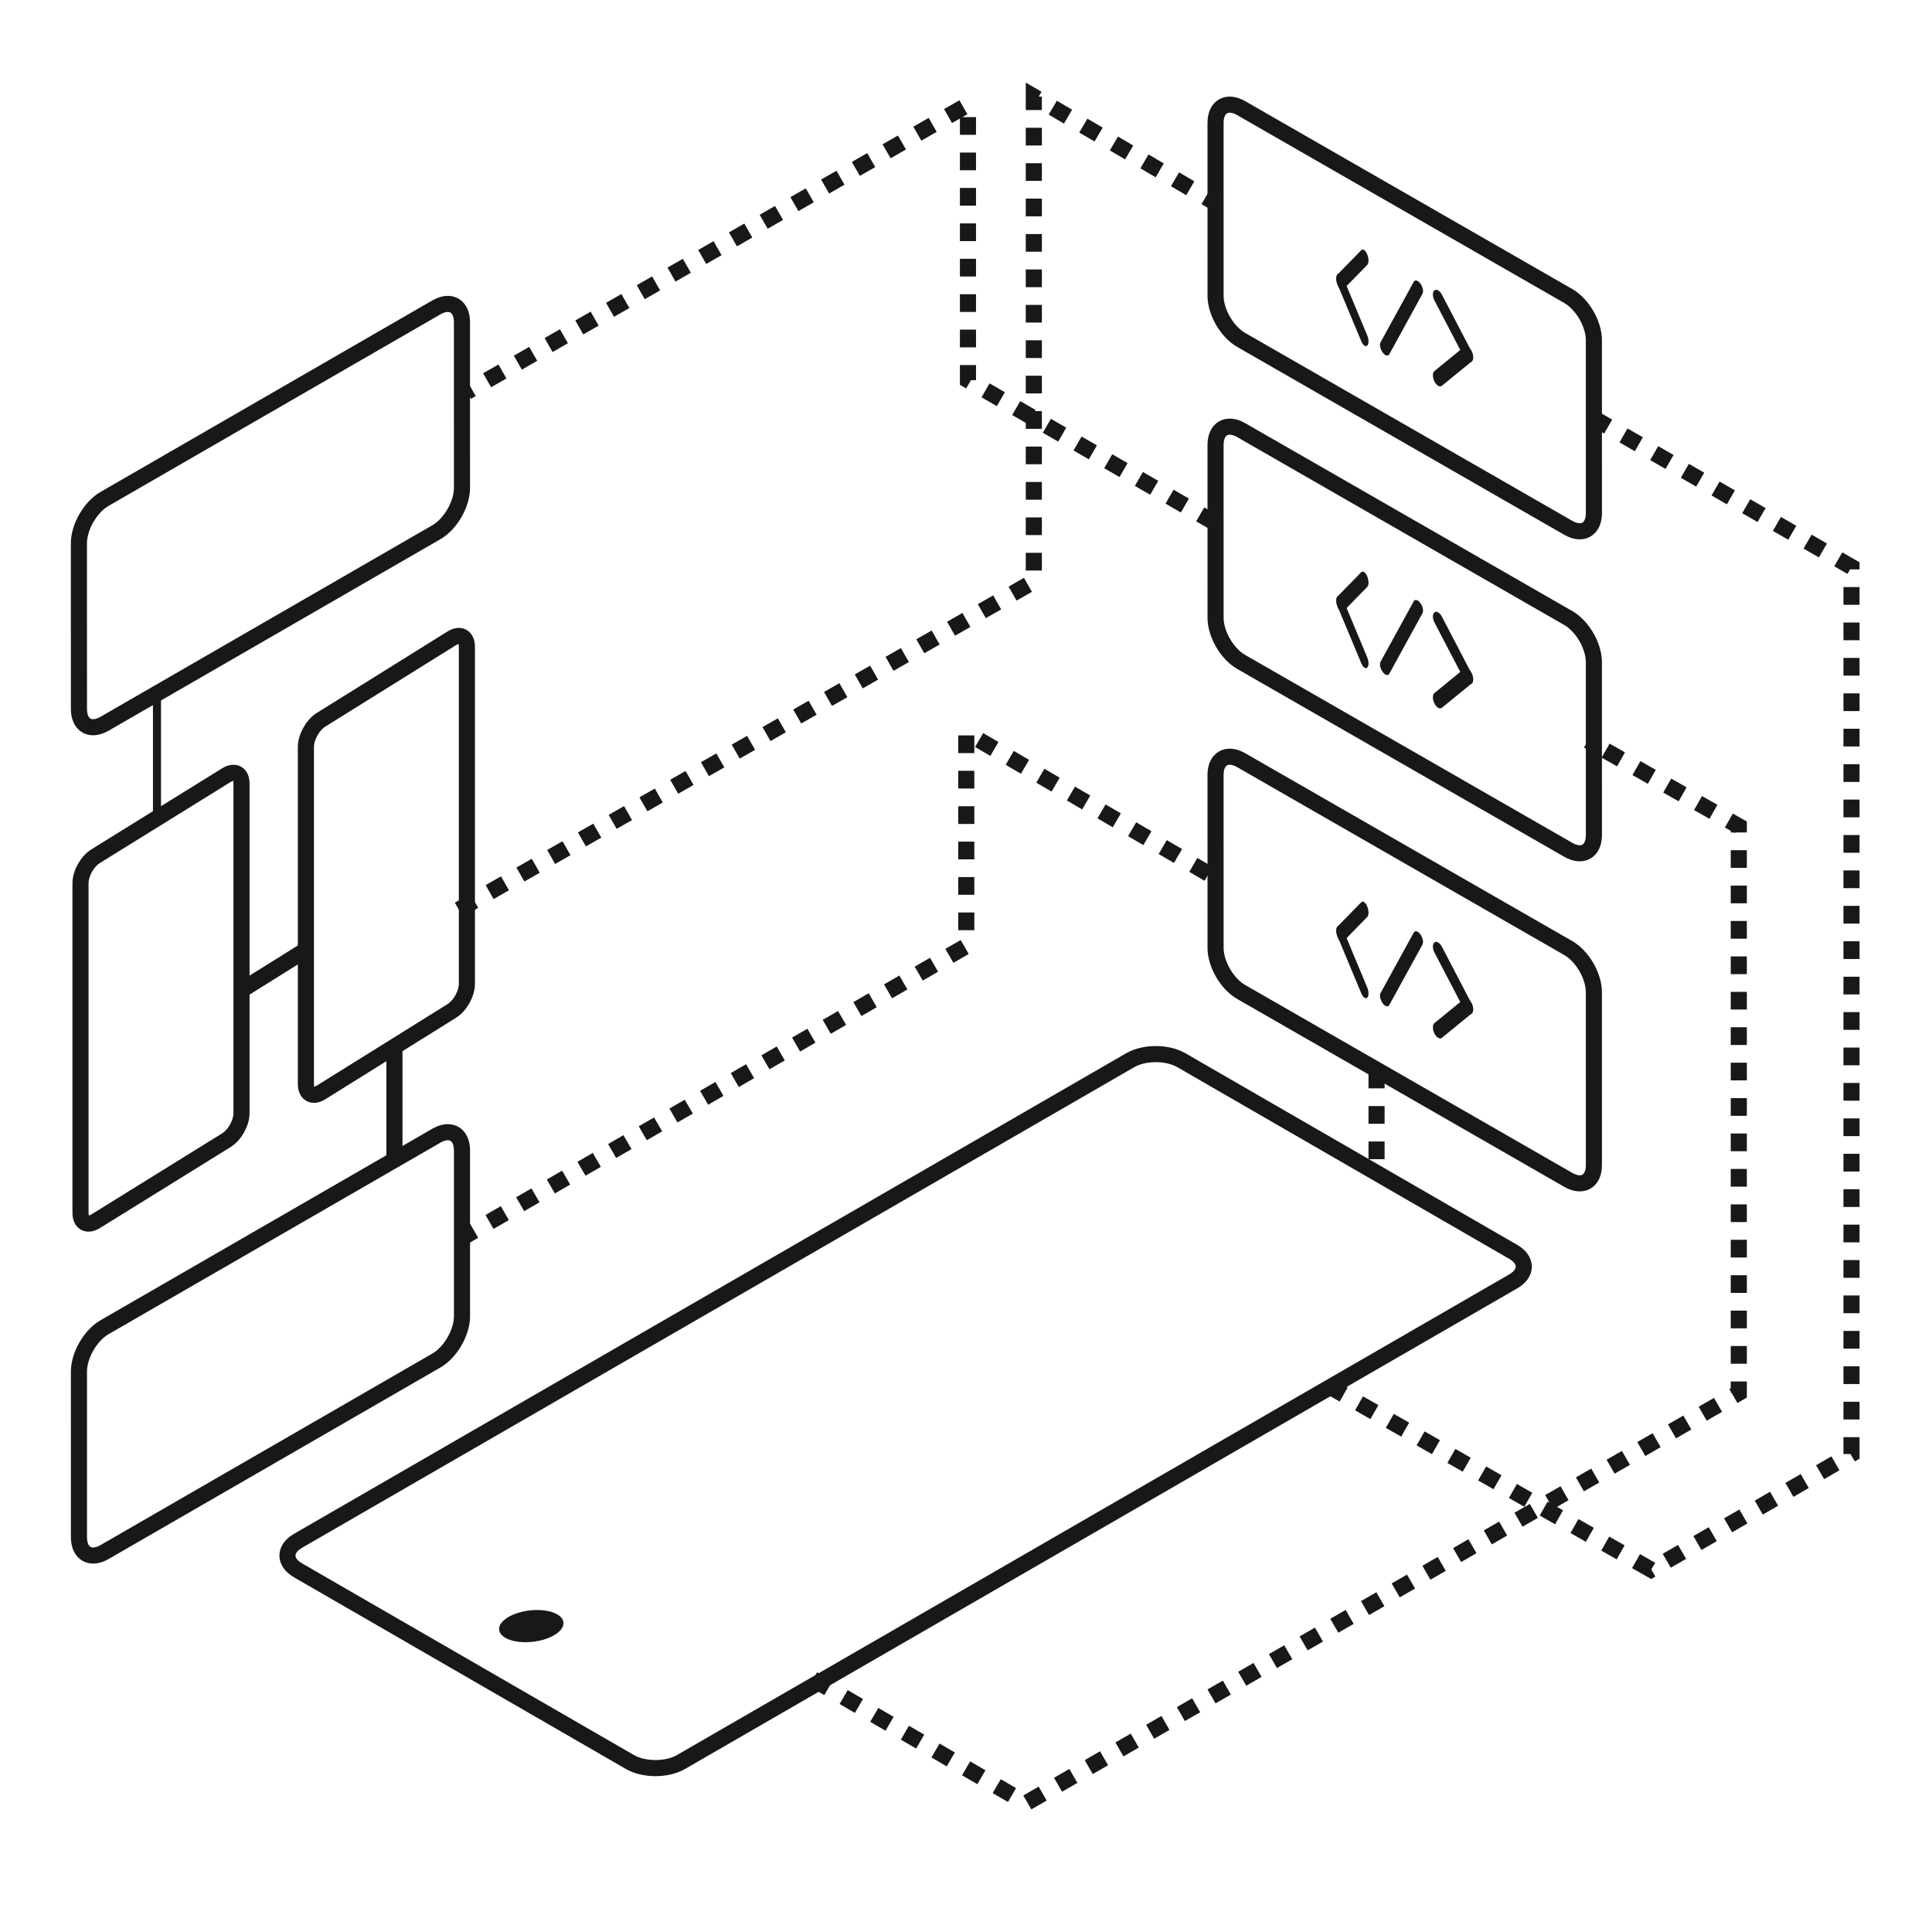 <svg width="240" height="240" viewBox="0 0 240 240" fill="none" xmlns="http://www.w3.org/2000/svg">
<path d="M171 133V146" stroke="#181819" stroke-width="2" stroke-dasharray="2.2 2.2"/>
<path d="M38 118L30 123" stroke="#181819" stroke-width="2"/>
<path d="M50 130H48V144H50V130Z" fill="#181819"/>
<path d="M20 86H19V101H20V86Z" fill="#181819"/>
<path d="M58 80.333C58 79.112 57.16 78.645 56.125 79.29L39.875 89.417C38.839 90.063 38 91.576 38 92.797V134.668C38 135.889 38.84 136.355 39.875 135.71L56.125 125.582C57.161 124.937 58 123.425 58 122.204V80.333Z" stroke="#181819" stroke-width="2"/>
<path d="M30 97.326C30 96.111 29.16 95.647 28.125 96.289L11.875 106.361C10.839 107.003 10 108.508 10 109.721V150.674C10 151.889 10.84 152.353 11.875 151.711L28.125 141.639C29.161 140.997 30 139.492 30 138.278V97.326Z" stroke="#181819" stroke-width="2"/>
<path d="M12.985 61.978L54.204 38.187C55.962 37.173 57.387 37.995 57.387 40.025L57.389 60.603C57.39 62.633 55.965 65.101 54.207 66.115L12.989 89.906C11.231 90.921 9.806 90.098 9.806 88.069L9.803 67.49C9.803 65.461 11.228 62.993 12.985 61.978Z" stroke="#181819" stroke-width="2"/>
<path d="M12.988 164.871L54.207 141.08C55.965 140.065 57.39 140.888 57.39 142.917L57.392 163.496C57.393 165.525 55.968 167.993 54.21 169.008L12.992 192.799C11.234 193.814 9.809 192.991 9.808 190.961L9.806 170.383C9.806 168.353 11.231 165.886 12.988 164.871Z" stroke="#181819" stroke-width="2"/>
<path d="M146.759 131.705L187.972 155.506C189.73 156.521 189.73 158.167 187.972 159.182L84.604 218.878C82.847 219.893 79.997 219.893 78.24 218.878L37.027 195.076C35.269 194.062 35.269 192.416 37.027 191.401L140.394 131.705C142.152 130.69 145.001 130.69 146.759 131.705Z" stroke="#181819" stroke-width="2"/>
<path d="M62.926 203.537C64.338 204.244 66.867 204.128 68.562 203.281C70.257 202.434 70.487 201.169 69.074 200.463C67.662 199.757 65.133 199.871 63.438 200.719C61.743 201.567 61.513 202.831 62.926 203.537Z" fill="#181819"/>
<path d="M151 15.261C150.999 13.242 152.424 12.423 154.182 13.432L194.816 36.773C196.573 37.782 197.997 40.236 197.997 42.254L198 63.739C198 65.758 196.576 66.577 194.818 65.568L154.183 42.227C152.427 41.218 151.002 38.764 151.002 36.746L151 15.261Z" stroke="#181819" stroke-width="2"/>
<path d="M176.703 36.498C176.861 36.211 176.747 35.644 176.448 35.232C176.149 34.82 175.778 34.719 175.621 35.007L171.501 42.513C171.343 42.801 171.458 43.367 171.757 43.779C172.056 44.191 172.426 44.292 172.584 44.005L176.703 36.498Z" fill="#181819"/>
<path d="M169.108 31.075C169.312 30.866 169.643 31.108 169.847 31.614C170.051 32.12 170.051 32.699 169.847 32.907L166.892 35.925C166.688 36.133 166.357 35.892 166.153 35.386C165.949 34.88 165.949 34.301 166.153 34.093L169.108 31.075Z" fill="#181819"/>
<path d="M166.153 35.323C165.949 34.834 165.949 34.274 166.153 34.072C166.357 33.871 166.688 34.104 166.892 34.593L169.847 41.677C170.051 42.166 170.051 42.726 169.847 42.928C169.643 43.129 169.312 42.896 169.108 42.407L166.153 35.323Z" fill="#181819"/>
<path d="M179.115 36.593C178.86 36.104 178.447 35.871 178.192 36.072C177.936 36.274 177.936 36.834 178.192 37.323L181.885 44.407C182.14 44.896 182.553 45.129 182.809 44.928C183.064 44.726 183.064 44.166 182.809 43.677L179.115 36.593Z" fill="#181819"/>
<path d="M182.809 44.907C183.064 44.699 183.064 44.12 182.809 43.614C182.554 43.108 182.14 42.867 181.886 43.075L178.191 46.093C177.936 46.301 177.936 46.88 178.191 47.386C178.446 47.893 178.86 48.133 179.114 47.925L182.809 44.907Z" fill="#181819"/>
<path d="M151 55.261C150.999 53.242 152.424 52.423 154.182 53.432L194.816 76.773C196.573 77.781 197.997 80.236 197.997 82.254L198 103.739C198 105.758 196.576 106.577 194.818 105.568L154.183 82.227C152.427 81.218 151.002 78.764 151.002 76.746L151 55.261Z" stroke="#181819" stroke-width="2"/>
<path d="M176.703 76.183C176.861 75.896 176.747 75.329 176.448 74.917C176.149 74.505 175.778 74.404 175.621 74.692L171.501 82.198C171.343 82.486 171.458 83.053 171.757 83.464C172.056 83.876 172.426 83.977 172.584 83.69L176.703 76.183Z" fill="#181819"/>
<path d="M169.108 71.075C169.312 70.867 169.643 71.108 169.847 71.614C170.051 72.12 170.051 72.698 169.847 72.907L166.892 75.925C166.688 76.134 166.357 75.892 166.153 75.386C165.949 74.88 165.949 74.301 166.153 74.093L169.108 71.075Z" fill="#181819"/>
<path d="M166.153 75.323C165.949 74.833 165.949 74.274 166.153 74.073C166.357 73.871 166.688 74.104 166.892 74.593L169.847 81.677C170.051 82.166 170.051 82.726 169.847 82.927C169.643 83.129 169.312 82.896 169.108 82.407L166.153 75.323Z" fill="#181819"/>
<path d="M179.115 76.593C178.86 76.104 178.447 75.871 178.192 76.073C177.936 76.274 177.936 76.834 178.192 77.323L181.885 84.407C182.14 84.896 182.553 85.129 182.809 84.928C183.064 84.726 183.064 84.167 182.809 83.678L179.115 76.593Z" fill="#181819"/>
<path d="M182.809 84.907C183.064 84.699 183.064 84.12 182.809 83.614C182.554 83.108 182.14 82.866 181.886 83.075L178.191 86.093C177.936 86.302 177.936 86.88 178.191 87.386C178.446 87.893 178.86 88.133 179.114 87.925L182.809 84.907Z" fill="#181819"/>
<path d="M151 96.261C150.999 94.242 152.424 93.423 154.182 94.432L194.816 117.773C196.573 118.782 197.997 121.236 197.997 123.254L198 144.739C198 146.758 196.576 147.577 194.818 146.568L154.183 123.227C152.427 122.218 151.002 119.764 151.002 117.746L151 96.261Z" stroke="#181819" stroke-width="2"/>
<path d="M176.703 117.34C176.861 117.053 176.747 116.486 176.448 116.074C176.149 115.662 175.778 115.561 175.621 115.849L171.501 123.355C171.343 123.642 171.458 124.209 171.757 124.621C172.056 125.033 172.426 125.134 172.584 124.846L176.703 117.34Z" fill="#181819"/>
<path d="M169.108 112.075C169.312 111.867 169.643 112.108 169.847 112.614C170.051 113.12 170.051 113.698 169.847 113.907L166.892 116.925C166.688 117.134 166.357 116.892 166.153 116.387C165.949 115.88 165.949 115.301 166.153 115.093L169.108 112.075Z" fill="#181819"/>
<path d="M166.153 116.323C165.949 115.833 165.949 115.274 166.153 115.073C166.357 114.871 166.688 115.104 166.892 115.593L169.847 122.677C170.051 123.166 170.051 123.726 169.847 123.927C169.643 124.129 169.312 123.896 169.108 123.407L166.153 116.323Z" fill="#181819"/>
<path d="M179.115 117.593C178.86 117.104 178.447 116.871 178.192 117.073C177.936 117.274 177.936 117.834 178.192 118.323L181.885 125.407C182.14 125.896 182.553 126.129 182.809 125.928C183.064 125.726 183.064 125.167 182.809 124.678L179.115 117.593Z" fill="#181819"/>
<path d="M182.809 125.907C183.064 125.699 183.064 125.12 182.809 124.614C182.554 124.108 182.14 123.866 181.886 124.075L178.191 127.093C177.936 127.302 177.936 127.88 178.191 128.386C178.446 128.893 178.86 129.133 179.114 128.925L182.809 125.907Z" fill="#181819"/>
<path d="M101 208.6L127.454 224L216 173.033V102.633L197.262 92" stroke="#181819" stroke-width="2" stroke-dasharray="2.2 2.2"/>
<path d="M165 172.149L205.114 195L230 180.626V70.428L198.057 52" stroke="#181819" stroke-width="2" stroke-dasharray="2.2 2.2"/>
<path d="M57 154L120.035 117.526V91L151 109.053" stroke="#181819" stroke-width="2" stroke-dasharray="2.2 2.2"/>
<path d="M57 113L128.425 72.233V12L151 25.222" stroke="#181819" stroke-width="2" stroke-dasharray="2.2 2.2"/>
<path d="M151 65L120.244 47.227V13L58 48.678" stroke="#181819" stroke-width="2" stroke-dasharray="2.2 2.2"/>
</svg>
